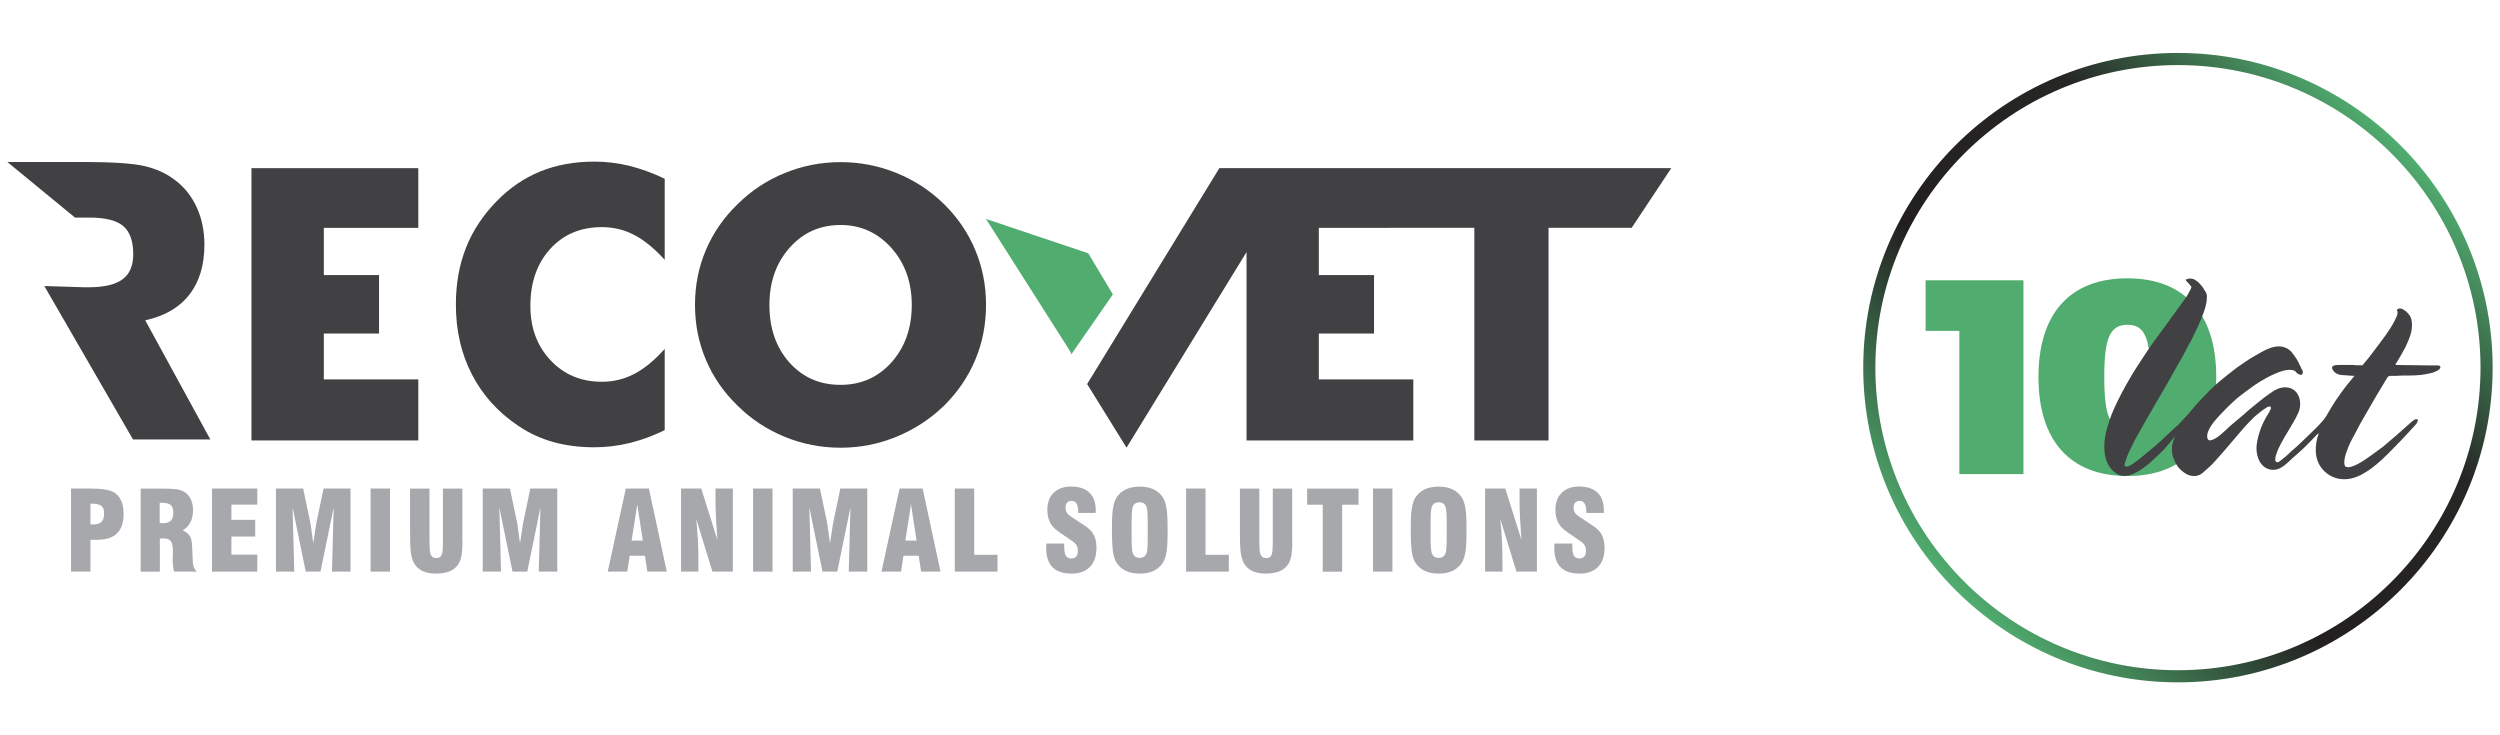 <?xml version="1.0" encoding="utf-8"?>
<!-- Generator: Adobe Illustrator 23.0.2, SVG Export Plug-In . SVG Version: 6.00 Build 0)  -->
<svg version="1.1" id="Layer_1" xmlns="http://www.w3.org/2000/svg" xmlns:xlink="http://www.w3.org/1999/xlink" x="0px" y="0px"
	 viewBox="0 0 340 100" style="enable-background:new 0 0 340 100;" xml:space="preserve">
<style type="text/css">
	.st0{fill:#414042;}
	.st1{fill:#A6A8AB;}
	.st2{fill:#50AD6F;}
	.st3{fill:#AE2E4A;}
	.st4{fill:#B3C470;}
	.st5{fill:url(#SVGID_1_);}
	.st6{fill:url(#SVGID_2_);}
	.st7{fill:url(#SVGID_3_);}
	.st8{fill:url(#SVGID_4_);}
	.st9{fill:url(#SVGID_5_);}
	.st10{fill:url(#SVGID_6_);}
	.st11{fill:url(#SVGID_7_);}
	.st12{fill:url(#SVGID_8_);}
	.st13{fill:url(#SVGID_9_);}
	.st14{fill:url(#SVGID_10_);}
	.st15{fill:url(#SVGID_11_);}
	.st16{fill:url(#SVGID_12_);}
	.st17{fill:url(#SVGID_13_);}
	.st18{fill:#FFFFFF;}
	.st19{fill:url(#SVGID_14_);}
	.st20{fill:#003D6D;}
	.st21{fill:#E34618;}
	.st22{fill:#F8B629;}
	.st23{fill:#E1E0E0;}
	.st24{fill:#DF2E28;}
	.st25{fill:#EF9000;}
	.st26{fill:#6A287B;}
	.st27{fill:#9CBE1C;}
	.st28{fill:#392A7B;}
	.st29{fill:#42A9E0;}
	.st30{fill:#283582;}
	.st31{fill:#3DA435;}
	.st32{fill:#415462;}
	.st33{fill:#FF4529;}
	.st34{fill:#76777A;}
	.st35{fill:#A7A8A9;}
</style>
<g>
	<path class="st0" d="M28.62,59.79l-8.87-16.23c2.63-0.57,4.63-1.73,6-3.48c1.36-1.75,2.05-4.02,2.05-6.81
		c0-1.84-0.34-3.52-1.04-5.05c-0.69-1.53-1.69-2.79-3-3.76c-1.15-0.88-2.52-1.5-4.09-1.87c-1.58-0.37-4.39-0.56-8.42-0.56H1
		l9.2,7.56h1.97c2.14,0,3.67,0.38,4.59,1.15c0.9,0.77,1.36,2.05,1.36,3.85c0,1.54-0.48,2.67-1.45,3.39
		c-0.98,0.73-2.52,1.09-4.64,1.09h-0.53l-5.47-0.17l12.06,20.87H28.62z"/>
	<g>
		<path class="st1" d="M16.81,69.91c0,2.33-1.19,3.5-3.57,3.5H12.3v4.33H9.66v-11.3h2.58c1.61,0,2.7,0.18,3.29,0.54
			C16.38,67.52,16.81,68.49,16.81,69.91z M14.16,69.77c0-0.46-0.13-0.78-0.39-0.98c-0.26-0.19-0.67-0.29-1.25-0.29H12.3v2.81
			c0.08,0.01,0.2,0.02,0.35,0.02c0.54,0,0.92-0.12,1.16-0.37C14.05,70.72,14.16,70.32,14.16,69.77z"/>
		<path class="st1" d="M26.78,77.74h-3.1c-0.13-0.46-0.19-0.98-0.19-1.56c0-0.18,0-0.4,0.01-0.65c0.01-0.26,0.02-0.42,0.02-0.5
			c0-0.67-0.09-1.14-0.26-1.4c-0.18-0.27-0.5-0.4-0.98-0.4h-0.54v4.52h-2.61v-11.3h2.97c0.86,0,1.5,0.03,1.91,0.09
			c0.54,0.09,0.97,0.26,1.28,0.51c0.64,0.52,0.96,1.31,0.96,2.36c0,1.26-0.47,2.17-1.4,2.72c0.56,0.25,0.93,0.59,1.1,1.01
			c0.1,0.28,0.17,0.82,0.2,1.61c0.04,1.11,0.07,1.72,0.08,1.83C26.28,77.1,26.47,77.49,26.78,77.74z M23.57,69.72
			c0-0.49-0.12-0.84-0.35-1.04c-0.23-0.2-0.62-0.3-1.16-0.3c-0.03,0-0.09,0-0.17,0c-0.07,0.01-0.13,0.01-0.17,0.01v2.75
			c0.04,0,0.09,0,0.17,0c0.08,0.01,0.14,0.02,0.17,0.02c0.54,0,0.93-0.11,1.16-0.33C23.45,70.61,23.57,70.24,23.57,69.72z"/>
		<path class="st1" d="M34.99,77.74h-6.16v-11.3h6.16v2.19h-3.52v2.07h3.24v2.27h-3.24v2.46h3.52V77.74z"/>
		<path class="st1" d="M47.64,77.74h-2.49l0.23-8.73l-1.79,8.73h-2.01l-1.79-8.73l0.23,8.73h-2.49v-11.3h3.7l1.01,4.81
			c0.08,0.59,0.2,1.47,0.36,2.64l0.41-2.69l0.99-4.76h3.67V77.74z"/>
		<path class="st1" d="M53.05,77.74H50.4v-11.3h2.64V77.74z"/>
		<path class="st1" d="M62.9,73.66c0,1.36-0.15,2.32-0.45,2.88c-0.53,0.98-1.58,1.47-3.16,1.47c-1.45,0-2.44-0.47-2.97-1.4
			c-0.23-0.41-0.39-0.97-0.47-1.68c-0.05-0.49-0.08-1.29-0.08-2.4v-6.08h2.64v7.08c0,0.9,0.04,1.49,0.13,1.77
			c0.12,0.4,0.39,0.6,0.81,0.6c0.4,0,0.66-0.19,0.77-0.57c0.08-0.26,0.12-0.81,0.12-1.65v-7.23h2.64V73.66z"/>
		<path class="st1" d="M75.76,77.74h-2.49l0.23-8.73l-1.79,8.73h-2.01l-1.79-8.73l0.23,8.73h-2.49v-11.3h3.7l1.01,4.81
			c0.08,0.59,0.2,1.47,0.36,2.64l0.41-2.69l0.99-4.76h3.67V77.74z"/>
		<path class="st1" d="M90.68,77.74h-2.64l-0.33-2.16h-2.07l-0.33,2.16h-2.66l2.46-11.3h3.14L90.68,77.74z M87.42,73.52l-0.75-4.93
			l-0.77,4.93H87.42z"/>
		<path class="st1" d="M99.66,77.74h-2.77l-2.21-7.18c0.2,1.86,0.3,3.62,0.3,5.27v1.91h-2.36v-11.3h2.75l2.19,6.97
			c-0.17-2.3-0.25-4.04-0.25-5.2v-1.77h2.36V77.74z"/>
		<path class="st1" d="M105.06,77.74h-2.64v-11.3h2.64V77.74z"/>
		<path class="st1" d="M117.92,77.74h-2.49l0.23-8.73l-1.79,8.73h-2.01l-1.79-8.73l0.23,8.73h-2.49v-11.3h3.7l1.01,4.81
			c0.08,0.59,0.2,1.47,0.36,2.64l0.41-2.69l0.99-4.76h3.67V77.74z"/>
		<path class="st1" d="M127.91,77.74h-2.64l-0.33-2.16h-2.07l-0.33,2.16h-2.66l2.46-11.3h3.14L127.91,77.74z M124.65,73.52
			l-0.75-4.93l-0.77,4.93H124.65z"/>
		<path class="st1" d="M135.66,77.74h-5.81v-11.3h2.64v9.01h3.17V77.74z"/>
		<path class="st1" d="M149.12,74.48c0,1.13-0.29,2-0.88,2.61c-0.59,0.61-1.42,0.92-2.52,0.92c-2.29,0-3.44-1.16-3.44-3.47
			c0-0.13,0.01-0.34,0.03-0.62h2.42v0.33c0,0.6,0.07,1.03,0.21,1.3c0.14,0.27,0.39,0.4,0.75,0.4c0.6,0,0.9-0.36,0.9-1.08
			c0-0.41-0.14-0.75-0.42-1.02c-0.09-0.09-0.45-0.34-1.07-0.76c-0.62-0.42-1.04-0.7-1.25-0.87c-0.38-0.29-0.66-0.57-0.84-0.83
			c-0.38-0.54-0.57-1.22-0.57-2.05c0-0.99,0.29-1.77,0.86-2.33c0.57-0.56,1.36-0.84,2.36-0.84c1.09,0,1.93,0.28,2.5,0.83
			c0.58,0.56,0.86,1.36,0.86,2.4c0,0.04,0,0.1,0,0.18c-0.01,0.08-0.01,0.14-0.01,0.18h-2.37v-0.14c0-1-0.3-1.5-0.9-1.5
			c-0.55,0-0.83,0.33-0.83,0.98c0,0.36,0.15,0.68,0.47,0.95c0.1,0.09,0.5,0.36,1.19,0.81c0.66,0.43,1.06,0.7,1.2,0.8
			c0.38,0.28,0.67,0.57,0.86,0.87C148.96,73.04,149.12,73.69,149.12,74.48z"/>
		<path class="st1" d="M158.8,72.09c0,1.2-0.04,2.1-0.11,2.69c-0.1,0.77-0.28,1.36-0.54,1.76c-0.64,0.98-1.69,1.47-3.14,1.47
			c-1.46,0-2.51-0.49-3.15-1.47c-0.26-0.4-0.44-0.98-0.53-1.74c-0.07-0.6-0.11-1.5-0.11-2.7c0-1.2,0.03-2.1,0.11-2.71
			c0.09-0.76,0.27-1.34,0.53-1.74c0.64-0.98,1.69-1.47,3.15-1.47c1.45,0,2.5,0.49,3.14,1.47c0.26,0.4,0.44,0.99,0.54,1.76
			C158.76,69.99,158.8,70.89,158.8,72.09z M156.09,73.11v-2.04c0-1.07-0.04-1.76-0.14-2.07c-0.14-0.46-0.46-0.69-0.96-0.69
			c-0.49,0-0.81,0.23-0.95,0.69c-0.09,0.32-0.14,1.01-0.14,2.07v2.04c0,1.06,0.05,1.75,0.15,2.07c0.14,0.46,0.46,0.69,0.95,0.69
			s0.81-0.23,0.95-0.69C156.05,74.88,156.09,74.19,156.09,73.11z"/>
		<path class="st1" d="M167.12,77.74h-5.81v-11.3h2.64v9.01h3.17V77.74z"/>
		<path class="st1" d="M175.76,73.66c0,1.36-0.15,2.32-0.45,2.88c-0.53,0.98-1.58,1.47-3.16,1.47c-1.45,0-2.44-0.47-2.97-1.4
			c-0.23-0.41-0.39-0.97-0.47-1.68c-0.05-0.49-0.08-1.29-0.08-2.4v-6.08h2.64v7.08c0,0.9,0.04,1.49,0.13,1.77
			c0.12,0.4,0.39,0.6,0.81,0.6c0.4,0,0.66-0.19,0.77-0.57c0.08-0.26,0.12-0.81,0.12-1.65v-7.23h2.64V73.66z"/>
		<path class="st1" d="M184.75,68.64h-2.22v9.11h-2.64v-9.11h-2.12v-2.19h6.99V68.64z"/>
		<path class="st1" d="M189.37,77.74h-2.64v-11.3h2.64V77.74z"/>
		<path class="st1" d="M199.45,72.09c0,1.2-0.04,2.1-0.11,2.69c-0.1,0.77-0.28,1.36-0.54,1.76c-0.64,0.98-1.69,1.47-3.14,1.47
			c-1.46,0-2.51-0.49-3.16-1.47c-0.26-0.4-0.44-0.98-0.53-1.74c-0.07-0.6-0.11-1.5-0.11-2.7c0-1.2,0.03-2.1,0.11-2.71
			c0.09-0.76,0.27-1.34,0.53-1.74c0.64-0.98,1.69-1.47,3.16-1.47c1.45,0,2.5,0.49,3.14,1.47c0.26,0.4,0.44,0.99,0.54,1.76
			C199.42,69.99,199.45,70.89,199.45,72.09z M196.75,73.11v-2.04c0-1.07-0.04-1.76-0.14-2.07c-0.14-0.46-0.46-0.69-0.96-0.69
			c-0.49,0-0.81,0.23-0.95,0.69c-0.09,0.32-0.14,1.01-0.14,2.07v2.04c0,1.06,0.05,1.75,0.15,2.07c0.14,0.46,0.46,0.69,0.95,0.69
			c0.49,0,0.81-0.23,0.95-0.69C196.7,74.88,196.75,74.19,196.75,73.11z"/>
		<path class="st1" d="M209.01,77.74h-2.77l-2.21-7.18c0.2,1.86,0.3,3.62,0.3,5.27v1.91h-2.36v-11.3h2.75l2.19,6.97
			c-0.17-2.3-0.25-4.04-0.25-5.2v-1.77h2.36V77.74z"/>
		<path class="st1" d="M218.22,74.48c0,1.13-0.29,2-0.88,2.61c-0.59,0.61-1.42,0.92-2.52,0.92c-2.29,0-3.44-1.16-3.44-3.47
			c0-0.13,0.01-0.34,0.03-0.62h2.42v0.33c0,0.6,0.07,1.03,0.21,1.3c0.14,0.27,0.39,0.4,0.75,0.4c0.6,0,0.9-0.36,0.9-1.08
			c0-0.41-0.14-0.75-0.42-1.02c-0.09-0.09-0.45-0.34-1.07-0.76c-0.62-0.42-1.04-0.7-1.25-0.87c-0.38-0.29-0.66-0.57-0.84-0.83
			c-0.38-0.54-0.57-1.22-0.57-2.05c0-0.99,0.29-1.77,0.86-2.33c0.57-0.56,1.36-0.84,2.36-0.84c1.09,0,1.93,0.28,2.5,0.83
			c0.58,0.56,0.86,1.36,0.86,2.4c0,0.04,0,0.1,0,0.18c-0.01,0.08-0.01,0.14-0.01,0.18h-2.37v-0.14c0-1-0.3-1.5-0.9-1.5
			c-0.55,0-0.83,0.33-0.83,0.98c0,0.36,0.15,0.68,0.47,0.95c0.1,0.09,0.5,0.36,1.19,0.81c0.66,0.43,1.06,0.7,1.2,0.8
			c0.38,0.28,0.67,0.57,0.86,0.87C218.05,73.04,218.22,73.69,218.22,74.48z"/>
	</g>
	<path class="st0" d="M90.4,24.31v11.03c-1.38-1.53-2.76-2.66-4.13-3.38c-1.37-0.72-2.85-1.07-4.41-1.07c-2.9,0-5.25,0.99-7.04,2.97
		c-1.79,1.98-2.69,4.56-2.69,7.75c0,2.97,0.91,5.43,2.74,7.38c1.83,1.96,4.16,2.93,6.99,2.93c1.57,0,3.04-0.36,4.41-1.07
		c1.37-0.72,2.75-1.85,4.13-3.4v11.05c-1.6,0.78-3.2,1.36-4.78,1.75c-1.58,0.39-3.19,0.58-4.8,0.58c-2.02,0-3.89-0.24-5.6-0.72
		c-1.71-0.48-3.28-1.21-4.72-2.19c-2.77-1.85-4.87-4.19-6.32-7C62.72,48.1,62,44.94,62,41.41c0-2.83,0.46-5.41,1.38-7.73
		c0.92-2.32,2.31-4.42,4.16-6.31c1.75-1.8,3.73-3.15,5.93-4.05c2.2-0.89,4.65-1.34,7.35-1.34c1.62,0,3.22,0.19,4.8,0.58
		C87.2,22.96,88.8,23.54,90.4,24.31z"/>
	<path class="st0" d="M134.1,41.46c0,2.66-0.49,5.16-1.47,7.49c-0.98,2.33-2.4,4.41-4.27,6.25c-1.89,1.82-4.05,3.22-6.47,4.21
		c-2.43,0.99-4.95,1.48-7.56,1.48c-2.65,0-5.18-0.49-7.6-1.48c-2.42-0.99-4.55-2.39-6.39-4.21c-1.91-1.84-3.35-3.93-4.34-6.27
		c-0.99-2.34-1.48-4.83-1.48-7.46c0-2.65,0.49-5.14,1.48-7.47c0.99-2.33,2.43-4.42,4.34-6.26c1.84-1.82,3.97-3.23,6.39-4.21
		c2.42-0.99,4.95-1.48,7.6-1.48c2.63,0,5.16,0.49,7.6,1.48c2.44,0.99,4.58,2.39,6.44,4.21c1.85,1.82,3.28,3.9,4.26,6.25
		C133.61,36.32,134.1,38.81,134.1,41.46z M114.32,52.34c2.8,0,5.11-1.03,6.94-3.08c1.83-2.06,2.74-4.65,2.74-7.79
		c0-3.1-0.93-5.69-2.78-7.76c-1.86-2.07-4.16-3.11-6.9-3.11c-2.8,0-5.11,1.03-6.94,3.1c-1.83,2.07-2.74,4.66-2.74,7.78
		c0,3.17,0.9,5.77,2.71,7.81C109.15,51.32,111.47,52.34,114.32,52.34z"/>
	<polygon class="st0" points="56.89,30.99 56.89,22.87 34.2,22.87 34.2,59.9 56.89,59.9 56.89,51.6 44.04,51.6 44.04,45.36 
		51.55,45.36 51.55,37.41 44.04,37.41 44.04,30.99 	"/>
	<polygon class="st0" points="165.83,22.87 147.85,52.23 153.21,60.88 169.53,34.28 169.53,59.9 192.21,59.9 192.21,51.6 
		179.36,51.6 179.36,45.36 186.87,45.36 186.87,37.41 179.36,37.41 179.36,30.99 200.51,30.98 200.51,59.9 210.6,59.9 210.6,30.98 
		221.91,30.98 227.29,22.87 	"/>
	<polygon class="st2" points="148.01,34.45 134.1,29.78 145.67,47.98 145.59,48.12 145.75,48.12 151.35,40.04 	"/>
</g>
<g>
	<g>
		<path class="st2" d="M266.47,64.48V45h-4.59v-6.88h13.31v26.36H266.47z"/>
		<path class="st2" d="M301.41,51.28c0,8.65-4.33,13.46-12.07,13.46c-7.82,0-12.11-4.81-12.11-13.46s4.29-13.43,12.11-13.43
			C297.09,37.86,301.41,42.63,301.41,51.28z M286.18,51.28c0,5.34,0.79,7.15,3.16,7.15c2.33,0,3.12-1.81,3.12-7.15
			c0-5.34-0.79-7.11-3.12-7.11C286.97,44.18,286.18,45.94,286.18,51.28z"/>
	</g>
	<path class="st0" d="M331.75,49.74c-0.1-0.05-0.25-0.05-0.45-0.05c0,0-1.31,0-1.31,0c-1.29,0-2.58-0.05-3.87-0.05
		c-0.15,0-0.25,0-0.3-0.05c-0.05,0-0.05-0.05,0-0.1c0.55-0.85,0.95-1.61,1.31-2.26c0.3-0.65,0.55-1.21,0.7-1.71
		c0.15-0.5,0.2-0.95,0.2-1.36c0-0.55-0.1-0.96-0.35-1.31c-0.24-0.33-0.65-0.71-1.04-0.86c-0.14-0.05-0.39-0.07-0.52,0.03
		c-0.28,0.21-0.04,0.23-0.05,0.46c-0.01,0.42-0.2,0.74-0.39,1.12c-0.7,1.4-1.75,2.67-2.67,3.92c-0.55,0.75-1.11,1.46-1.71,2.16h-0.8
		c-0.25-0.05-0.6-0.05-0.96-0.05h-1.51c-0.3,0-0.5,0.05-0.65,0.1c-0.49,0.17-0.05,0.74,0.18,0.93c0.41,0.35,0.97,0.36,1.49,0.38
		c0.18,0,1.11,0.14,1.19,0.04c-0.7,0.81-1.41,1.71-2.01,2.57c-0.66,0.9-1.21,1.81-1.71,2.67c-0.03,0.06-0.06,0.12-0.09,0.18
		c-0.39,0.65-0.86,1.08-1.22,1.48c-0.55,0.55-1.16,1.16-1.81,1.76c-0.61,0.6-1.21,1.16-1.81,1.66c-0.55,0.55-1.06,0.96-1.46,1.26
		c-0.05,0.05-0.15,0.1-0.2,0.15c-0.1,0.05-0.15,0.05-0.2,0.05c-0.15,0-0.2-0.05-0.25-0.15c-0.1-0.05-0.12-0.8,0.7-2.32
		c0.3-0.6,0.65-1.16,1.01-1.76c0.47-0.8,0.99-1.62,1.37-2.47c0.63-1.39,0.14-3.34-1.61-3.48c-0.86-0.07-1.56,0.34-2.23,0.82
		c-0.5,0.35-1.06,0.75-1.66,1.26c-0.6,0.5-1.26,1.01-1.91,1.61c-0.65,0.55-1.31,1.11-1.91,1.61c-0.68,0.62-1.54,1.57-2.43,1.86
		c-0.15,0.05-0.33,0.08-0.46-0.01c-0.08-0.06-0.13-0.17-0.15-0.27c-0.22-1,1.06-2.43,1.68-3.09c0.7-0.75,1.46-1.51,2.31-2.26
		c0.85-0.7,1.76-1.36,2.62-1.96c0.9-0.6,1.76-1.06,2.56-1.41c0.81-0.35,1.46-0.55,2.01-0.55c0.25,0,0.45,0.05,0.6,0.1
		c0.15,0.05,0.25,0.15,0.35,0.3c0.1,0.1,0.2,0.15,0.3,0.2c0.1,0.05,0.2,0.1,0.3,0.1c0.05,0,0.1-0.05,0.15-0.1
		c0.05,0,0.1-0.1,0.1-0.2v-0.2c0-0.05-0.05-0.1-0.1-0.2c-0.35-0.76-0.66-1.41-1.01-1.86c-0.3-0.45-0.6-0.8-0.96-1.01
		c-1.57-0.9-3.34,0.34-4.68,1.11c-0.7,0.4-1.41,0.9-2.21,1.46c-0.8,0.6-1.61,1.26-2.47,1.96c-0.81,0.71-1.61,1.51-2.41,2.36
		c-0.56,0.61-1.11,1.21-1.61,1.86c-0.19,0.24-1.24,1.3-1.43,1.54c-0.2,0.18-0.42,0.38-0.69,0.62c-0.5,0.5-1.1,1.01-1.71,1.61
		c-0.66,0.6-1.31,1.16-1.96,1.66c-0.6,0.55-1.21,1.01-1.71,1.36c-0.45,0.35-0.85,0.5-1.05,0.5c-0.05,0-0.1,0-0.15-0.05
		c-0.05-0.05-0.1-0.1-0.1-0.15c0.05-0.4,0.25-1.01,0.65-1.86c0.4-0.86,0.91-1.91,1.61-3.07c0.65-1.16,1.36-2.42,2.16-3.77
		c0.8-1.36,1.61-2.72,2.36-4.12c0.75-1.26,1.41-2.47,2.01-3.68l0.2-0.3c0.65-1.31,1.21-2.46,1.61-3.52c0.4-1.01,0.61-1.86,0.61-2.51
		c0-0.16,0-0.3-0.05-0.45c-0.05-0.2-0.2-0.4-0.4-0.7c-0.05-0.15-0.2-0.3-0.35-0.5c-0.2-0.25-0.4-0.45-0.65-0.6
		c-0.25-0.2-0.5-0.3-0.81-0.3h-0.15c-0.15,0.05-0.35,0.1-0.5,0.15c0.1,0.2,0.35,0.45,0.5,0.6c0.1,0.15,0.2,0.25,0.25,0.3
		c0,0,0.05,0.05,0.05,0.15c-0.05,0.1-0.1,0.3-0.3,0.6c-0.1,0.2-0.2,0.4-0.35,0.65c-0.45,0.6-1.01,1.41-1.71,2.36
		c-0.7,0.95-1.46,2.01-2.31,3.17c-0.86,1.16-1.71,2.41-2.51,3.67c-0.86,1.31-1.61,2.62-2.31,3.93c-0.7,1.36-1.31,2.61-1.71,3.87
		c-0.56,1.7-0.97,3.69-0.31,5.42c0.28,0.74,0.83,1.42,1.55,1.78c0.82,0.4,1.71,0.11,2.48-0.3c0.6-0.3,1.21-0.76,1.81-1.26
		c0.6-0.56,1.21-1.11,1.81-1.71c0.55-0.65,1.11-1.26,1.61-1.86c0-0.01,0.05-0.04,0.07-0.06c-0.12,0.23-0.47,0.82-0.47,1.72
		c0,0.45,0.05,0.91,0.25,1.31c0.15,0.45,0.35,0.85,0.65,1.21c0.3,0.35,0.6,0.6,0.95,0.81c0.15,0.1,0.35,0.2,0.5,0.25
		c0.2,0.05,0.4,0.09,0.6,0.1c0.72,0.02,1.16-0.35,1.36-0.55c0.6-0.5,1.21-1.06,1.76-1.71c0.6-0.65,1.16-1.31,1.76-2.01
		c0.55-0.65,1.16-1.36,1.71-2.01c0.55-0.65,1.16-1.26,1.71-1.81c0.6-0.5,1.16-0.96,1.76-1.31c0.05,0,0.1-0.05,0.15-0.05h0.15
		c0.05,0,0.1,0,0.1,0.05c0.05,0,0.05,0.05,0.05,0.1c0,0.1,0,0.16-0.05,0.26c-0.05,0.05-0.1,0.15-0.15,0.3
		c-0.65,1.01-1.11,1.96-1.36,2.82c-0.25,0.8-0.4,1.56-0.4,2.16c0,1.23,0.56,2.62,1.89,2.88c1.33,0.26,2.25-0.88,3.14-1.67
		c0.5-0.45,1.06-0.91,1.61-1.46c0.55-0.55,1.06-1.06,1.56-1.61c0.04-0.04,0.15-0.12,0.28-0.21c-0.01,0.02-0.02,0.04-0.02,0.06
		c-0.3,0.81-0.4,1.56-0.4,2.26c0,1.31,0.56,2.49,1.65,3.25c1.61,1.12,3.54,0.77,5.09-0.23c1.01-0.6,2.06-1.51,3.17-2.62
		c1.11-1.11,2.31-2.36,3.62-3.82c0.15-0.15,0.2-0.25,0.25-0.35c0.05-0.1,0.1-0.2,0.1-0.3c0-0.05,0-0.1-0.05-0.1
		c0-0.05-0.05-0.05-0.1-0.05c-0.05,0-0.2,0-0.35,0.1c-0.15,0.1-0.3,0.2-0.5,0.4c-1.41,1.26-2.67,2.37-3.77,3.27
		c-1.16,0.86-2.11,1.56-2.92,2.06c-0.75,0.45-1.36,0.7-1.76,0.7c-0.2,0-0.35-0.05-0.45-0.15c-0.05-0.1-0.1-0.25-0.1-0.5
		c0-0.4,0.1-0.9,0.35-1.56c0.2-0.6,0.55-1.36,1.06-2.26c0.45-0.91,1.06-2.01,1.81-3.27c0.7-1.26,1.56-2.67,2.56-4.33
		c0.05-0.1,0.1-0.2,0.2-0.25c0.05-0.05,0.15-0.1,0.25-0.1c0.55,0,1.11,0,1.71-0.05c1.04,0,2.2,0.02,3.22-0.2
		c0.45-0.1,0.85-0.15,1.16-0.3c0.25-0.1,0.4-0.2,0.55-0.3c0.1-0.1,0.2-0.2,0.2-0.3C331.9,49.84,331.85,49.79,331.75,49.74z"/>
	<g>
		<linearGradient id="SVGID_1_" gradientUnits="userSpaceOnUse" x1="265.944" y1="80.252" x2="326.449" y2="19.748">
			<stop  offset="0" style="stop-color:#50AD6F"/>
			<stop  offset="0.35" style="stop-color:#231F20"/>
			<stop  offset="0.7" style="stop-color:#262725"/>
			<stop  offset="1" style="stop-color:#50AD6F"/>
		</linearGradient>
		<path class="st5" d="M296.2,92.8c-23.6,0-42.8-19.2-42.8-42.8c0-23.6,19.2-42.8,42.8-42.8S339,26.4,339,50
			C339,73.6,319.8,92.8,296.2,92.8z M296.2,8.85c-22.69,0-41.15,18.46-41.15,41.15c0,22.69,18.46,41.15,41.15,41.15
			S337.35,72.69,337.35,50C337.35,27.31,318.89,8.85,296.2,8.85z"/>
	</g>
</g>
</svg>
